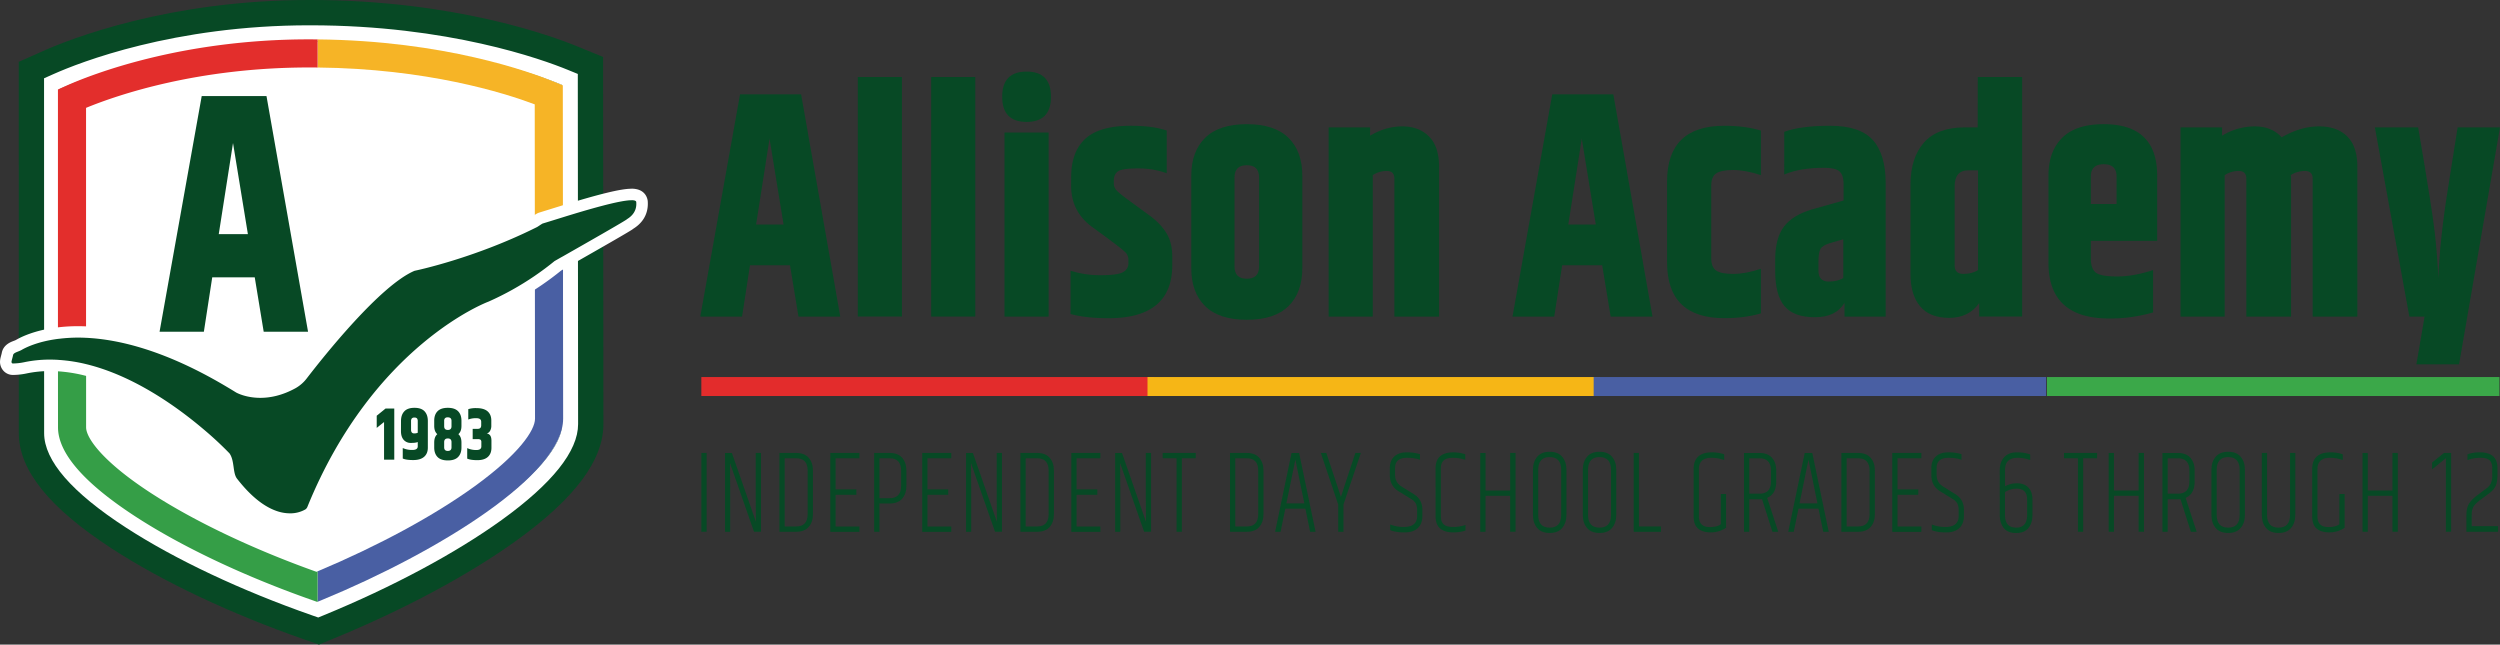 <?xml version="1.0" encoding="UTF-8"?> <svg xmlns="http://www.w3.org/2000/svg" viewBox="0 0 2791.72 719.79"><rect x="0" y="0" width="2791.72" height="719.79" fill="#333333" stroke="none"/><defs><style>.cls-1{fill:#074925;}.cls-2{fill:#e32c2c;}.cls-3{fill:#f6b616;}.cls-4{fill:#495fa3;}.cls-5{fill:#3ba849;}.cls-6{fill:#fff;}.cls-7{fill:#f6b426;}.cls-8{fill:#359e47;}.cls-9{fill:#e32e2c;}.cls-10{fill:none;}</style></defs><g id="Layer_2" data-name="Layer 2"><g id="Layer_1-2" data-name="Layer 1"><path class="cls-1" d="M891.65,353.51q-4.73-28.65-9.46-57.3H837.48q-4.41,28.65-8.81,57.3H782q22.18-124.08,44.38-248.16h68.21q21.87,124.07,43.73,248.16ZM844.33,250.73H875q-7.83-48-15.67-96Q851.84,202.75,844.33,250.73Z"></path><path class="cls-1" d="M957.91,86h49.28v267.5H957.91Z"></path><path class="cls-1" d="M1039.82,86h49.28v267.5h-49.28Z"></path><path class="cls-1" d="M1146.38,136.14q-27.26,0-27.25-28.11t27.25-28.11q27.24,0,27.25,28.11T1146.38,136.14ZM1121.74,148H1171V353.51h-49.28Z"></path><path class="cls-1" d="M1196.15,198.09q0-28.64,15.83-43.15t51.07-14.5q24.15,0,39.82,5.37v47.63a93,93,0,0,0-32.15-5.37q-17.46,0-22.19,3.22t-4.73,10.38v2.87a11.31,11.31,0,0,0,2.45,7.34q2.45,3,10.6,9.13l26.44,19.34q12.39,9,19.09,19.69t6.69,26.86v9q0,59.44-71.15,59.45-24.8,0-42.42-4.66V302.3a108.55,108.55,0,0,0,33.94,5q18.6,0,24.64-3.4a11,11,0,0,0,6-10.21v-3.22a11.54,11.54,0,0,0-3.27-8.59q-3.91-4.31-37.53-28.65-23.17-17.19-23.17-45.84Z"></path><path class="cls-1" d="M1330.28,196.3q0-27.2,15.5-42.43t46.51-15.22q31,0,46.51,15.22t15.5,42.43V299.43q0,27.22-15.5,42.44t-46.51,15.22q-31,0-46.51-15.22t-15.5-42.44Zm75.72,1.79q0-13.59-13.71-13.61t-13.71,13.61v99.55q0,13.62,13.71,13.61T1406,297.64Z"></path><path class="cls-1" d="M1530,151.54q17.29-10.38,35.9-10.39t29.87,11.28Q1607,163.71,1607,186.27V353.51H1557.1v-154q0-8.58-8.48-8.59a28.25,28.25,0,0,0-15.67,4.66V353.51h-49.28V142.23H1530Z"></path><path class="cls-1" d="M1798.61,353.51q-4.74-28.65-9.47-57.3h-44.71q-4.41,28.65-8.81,57.3H1689q22.18-124.08,44.38-248.16h68.21l43.74,248.16Zm-47.32-102.78H1782l-15.66-96Q1758.79,202.75,1751.29,250.73Z"></path><path class="cls-1" d="M1861.59,202.75q0-62.31,64-62.31,22.85,0,40.8,5.37v49.78q-17.31-5.73-30.84-5.73t-19.1,3.76q-5.55,3.75-5.54,13.78v80.93q0,10,5.54,13.79t19.1,3.76q13.53,0,30.84-5.73v49.78q-18,5.37-40.8,5.37-64,0-64-62.31Z"></path><path class="cls-1" d="M1992.46,147.24q18-6.8,51.24-6.8t47.65,15.93q14.36,15.94,14.36,48.17v149h-46v-15.4q-9.48,16.11-33,16.11t-33.94-12.35q-10.45-12.36-10.44-39.57V290.12q0-24,9.63-36.88t31.16-19.34l35.58-10v-19.7q-.33-9.31-4.9-13.07t-16.64-3.76q-27.11,0-44.72,7.52Zm38.19,145v10q0,12.18,11.42,12.17c6.53,0,12-1.3,16.32-3.94V267.2l-15,4.3c-5.44,1.68-8.93,3.82-10.45,6.45S2030.65,285.35,2030.65,292.27Z"></path><path class="cls-1" d="M2208.52,86h49.6v267.5h-48v-15q-11.74,16.47-33.45,16.47t-32.48-12.89q-10.77-12.9-10.77-35.81V206.33q0-30.09,15-47.09t45.69-17h14.36Zm.32,104.2h-10.77q-15.34,0-15.34,17.91v88.45q0,9.31,9.8,9.31t16.31-4.3Z"></path><path class="cls-1" d="M2287.49,293.35V196.3q0-27.2,15.34-42.43t46.35-15.22q59.71,0,59.72,57.65V269h-74.08v20.05q0,10.74,5.38,15.22t23.83,4.47q18.42,0,40.3-7.16v47.27a170.23,170.23,0,0,1-48.95,6.8Q2287.49,355.67,2287.49,293.35Zm47.33-65.54h28.72V197q0-13.61-14.36-13.61T2334.82,197Z"></path><path class="cls-1" d="M2547.93,153.33q21.21-12.17,41.61-12.18t31.66,11.28q11.25,11.28,11.26,33.84V353.51h-49.94v-154q0-8.58-8.64-8.59a28.51,28.51,0,0,0-15.83,4.66,11.77,11.77,0,0,1,.32,3.58V353.51h-49.93v-154q0-8.58-8.49-8.59a28.22,28.22,0,0,0-15.66,4.66V353.51H2435V142.23h46.34v9.31a69.65,69.65,0,0,1,36.39-10.39Q2536.84,141.15,2547.93,153.33Z"></path><path class="cls-1" d="M2744.4,142.23h47.32L2746,406.86h-47.65q4.56-26.67,9.14-53.35h-17L2652,142.23h48.31q15.66,91.31,18.6,117.63t3.92,51q1.62-43.32,11.09-102.41Q2739.17,175.34,2744.4,142.23Z"></path><path class="cls-1" d="M783.19,505.8h5.88v88h-5.88Z"></path><path class="cls-1" d="M844.14,582.74q-.12-13.35-.23-26.7V505.8h5.88v88H842q-22.47-64-26.83-76.67l.24,26.7v50h-5.77v-88h7.65Q842.74,578.51,844.14,582.74Z"></path><path class="cls-1" d="M870.38,505.8h18.71q9.3,0,14,5.42t4.71,14.41V574q0,9-4.71,14.41t-14,5.42H870.38Zm31.54,19.83q0-13.89-12.83-13.88H876.26v76.14h12.83q12.82,0,12.83-13.88Z"></path><path class="cls-1" d="M927.21,505.8h32.48v5.95H933.1v34.77h23.18v6H933.1v35.42h26.59v6H927.21Z"></path><path class="cls-1" d="M976.16,505.8h17.3q9.3,0,14,5.42t4.71,14.41v16.79q0,9-4.71,14.41t-14,5.42H982.05v31.59h-5.89Zm30.13,19.83q0-13.89-12.83-13.88H982.05V556.3h11.41q12.82,0,12.83-13.88Z"></path><path class="cls-1" d="M1029.82,505.8h32.48v5.95h-26.6v34.77h23.18v6H1035.7v35.42h26.6v6h-32.48Z"></path><path class="cls-1" d="M1113.25,582.74,1113,556V505.8h5.88v88h-7.76q-22.49-64-26.83-76.67.12,13.35.23,26.7v50h-5.76v-88h7.65Q1111.83,578.51,1113.25,582.74Z"></path><path class="cls-1" d="M1139.49,505.8h18.71q9.29,0,14,5.42c3.13,3.62,4.71,8.42,4.7,14.41V574q0,9-4.7,14.41t-14,5.42h-18.71ZM1171,525.63q0-13.89-12.82-13.88h-12.83v76.14h12.83q12.81,0,12.82-13.88Z"></path><path class="cls-1" d="M1196.32,505.8h32.48v5.95h-26.6v34.77h23.18v6H1202.2v35.42h26.6v6h-32.48Z"></path><path class="cls-1" d="M1279.75,582.74l-.24-26.7V505.8h5.88v88h-7.76q-22.49-64-26.83-76.67.12,13.35.23,26.7v50h-5.76v-88h7.65Q1278.33,578.51,1279.75,582.74Z"></path><path class="cls-1" d="M1335.28,505.8v5.95h-15.53v82.09h-5.88V511.75h-15.53V505.8Z"></path><path class="cls-1" d="M1373.53,505.8h18.7q9.3,0,14,5.42t4.7,14.41V574q0,9-4.7,14.41t-14,5.42h-18.7Zm31.53,19.83q0-13.89-12.83-13.88h-12.82v76.14h12.82q12.82,0,12.83-13.88Z"></path><path class="cls-1" d="M1463,593.84q-2.64-12.89-5.29-25.78H1435.3q-2.65,12.9-5.3,25.78h-6.11q9.16-44,18.35-88h8.47l18.36,88Zm-26.47-31.72h20q-5-24.39-10-48.78Q1441.47,537.73,1436.48,562.12Z"></path><path class="cls-1" d="M1500.25,593.84h-5.88v-30.4q-9.7-28.82-19.42-57.64h6.12q11,32.52,13,39t3.35,10.18l3.53-11.11q5.3-16.26,12.59-38.07h6.12l-19.42,57.64Z"></path><path class="cls-1" d="M1552,522.86c0-5.55,1.62-9.9,4.88-13s7.84-4.7,13.77-4.7a49.19,49.19,0,0,1,15,2v6.34q-5.65-2.25-14.59-2.25-13.18,0-13.18,11.37v7.54q0,8.72,7.18,13.08l13.76,8.6q9.54,5.82,9.53,17.44v6.88q0,8.73-5.11,13.55t-14.83,4.82q-9.7,0-15.94-2.51v-6.34a40.47,40.47,0,0,0,15.18,2.77q14.82,0,14.82-12.29v-6.48a15.87,15.87,0,0,0-1.47-7.4,14.23,14.23,0,0,0-5.35-5.16l-13.77-8.46q-9.89-6.07-9.88-18.11Z"></path><path class="cls-1" d="M1603.09,523q0-17.85,19.89-17.85a43.34,43.34,0,0,1,13.3,2.12v6.21a43.41,43.41,0,0,0-13.89-2.25q-7.19,0-10.29,3T1609,523v53.67c0,3.88,1,6.8,3.12,8.79s5.54,3,10.41,3a43.45,43.45,0,0,0,14-2.25v6.22A39.88,39.88,0,0,1,1623,594.5q-19.89,0-19.89-17.84Z"></path><path class="cls-1" d="M1686.4,505.8h6v88h-6V553.66h-27.53v40.18H1653v-88h5.89v41.91h27.53Z"></path><path class="cls-1" d="M1711.82,524.71q0-9,4.7-14.61t14-5.62q9.29,0,14,5.62t4.71,14.61v50.23q0,9-4.71,14.61t-14,5.61q-9.3,0-14-5.61t-4.7-14.61Zm31.53,0q0-14.28-12.82-14.28t-12.83,14.28v50.23q0,14.28,12.83,14.28t12.82-14.28Z"></path><path class="cls-1" d="M1767.47,524.71q0-9,4.71-14.61t14-5.62q9.3,0,14,5.62t4.7,14.61v50.23q0,9-4.7,14.61t-14,5.61q-9.29,0-14-5.61t-4.71-14.61Zm31.54,0q0-14.28-12.83-14.28t-12.82,14.28v50.23q0,14.28,12.82,14.28T1799,574.94Z"></path><path class="cls-1" d="M1824.31,505.8h5.88v82.09h24.59v6h-30.47Z"></path><path class="cls-1" d="M1891.26,523.78q0-18.63,20.47-18.64a44.37,44.37,0,0,1,13.65,2.12v6.48a41.9,41.9,0,0,0-14.24-2.52q-14,0-14,12.56v52.88q0,11.9,12.12,11.89,8.35,0,12.36-3.17V551.67h5.88v37.68a30.18,30.18,0,0,1-17,5.15q-9.24,0-14.24-4.23t-5-13.61Z"></path><path class="cls-1" d="M1964.8,557.49h-11.41v36.35h-5.89v-88h17.3q9.3,0,14,5.42t4.71,14.41v12q0,14-10.12,18.24l12.36,37.94h-6.48q-5.82-18.24-11.65-36.48A21.75,21.75,0,0,1,1964.8,557.49Zm-11.41-6.21h11.41q12.83,0,12.83-13.62v-12q0-13.89-12.83-13.88h-11.41Z"></path><path class="cls-1" d="M2036,593.84q-2.65-12.89-5.3-25.78h-22.35q-2.65,12.9-5.3,25.78h-6.12l18.36-88h8.47l18.36,88Zm-26.48-31.72h20q-5-24.39-10-48.78Q2014.51,537.73,2009.51,562.12Z"></path><path class="cls-1" d="M2056.23,505.8h18.71q9.29,0,14,5.42t4.71,14.41V574q0,9-4.71,14.41t-14,5.42h-18.71Zm31.53,19.83q0-13.89-12.82-13.88h-12.83v76.14h12.83q12.82,0,12.82-13.88Z"></path><path class="cls-1" d="M2113.06,505.8h32.48v5.95h-26.6v34.77h23.19v6h-23.19v35.42h26.6v6h-32.48Z"></path><path class="cls-1" d="M2156.71,522.86c0-5.55,1.63-9.9,4.89-13s7.84-4.7,13.77-4.7a49.19,49.19,0,0,1,15,2v6.34q-5.65-2.25-14.59-2.25-13.19,0-13.18,11.37v7.54q0,8.72,7.18,13.08l13.76,8.6q9.54,5.82,9.53,17.44v6.88q0,8.73-5.11,13.55t-14.83,4.82q-9.71,0-15.94-2.51v-6.34a40.46,40.46,0,0,0,15.17,2.77q14.83,0,14.83-12.29v-6.48a15.87,15.87,0,0,0-1.47-7.4,14.23,14.23,0,0,0-5.35-5.16l-13.77-8.46q-9.88-6.07-9.89-18.11Z"></path><path class="cls-1" d="M2233.08,525q0-8.85,4.88-14.34t13.89-5.49a45.19,45.19,0,0,1,15.24,2.25v6.35a38.79,38.79,0,0,0-14.24-2.52Q2239,511.22,2239,525v18a27.35,27.35,0,0,1,13.65-3.31q7.77,0,12.36,4.7t4.59,13.68v16.92q0,9.12-4.47,14.67t-13.77,5.55q-9.3,0-13.77-5.55t-4.47-14.67Zm30.59,33q0-12.28-11.53-12.29a23.24,23.24,0,0,0-13.18,3.83v25.38q0,14.28,12.36,14.28t12.35-14.28Z"></path><path class="cls-1" d="M2341.8,505.8v5.95h-15.53v82.09h-5.88V511.75h-15.54V505.8Z"></path><path class="cls-1" d="M2388.16,505.8h6v88h-6V553.66h-27.53v40.18h-5.88v-88h5.88v41.91h27.53Z"></path><path class="cls-1" d="M2432.05,557.49h-11.41v36.35h-5.88v-88h17.29q9.3,0,14,5.42t4.7,14.41v12q0,14-10.12,18.24L2453,593.84h-6.47q-5.84-18.24-11.65-36.48A21.92,21.92,0,0,1,2432.05,557.49Zm-11.41-6.21h11.41q12.82,0,12.83-13.62v-12q0-13.89-12.83-13.88h-11.41Z"></path><path class="cls-1" d="M2469.47,524.71q0-9,4.71-14.61t14-5.62q9.3,0,14,5.62t4.71,14.61v50.23q0,9-4.71,14.61t-14,5.61q-9.3,0-14-5.61t-4.71-14.61Zm31.54,0q0-14.28-12.83-14.28t-12.83,14.28v50.23q0,14.28,12.83,14.28T2501,574.94Z"></path><path class="cls-1" d="M2557.25,505.8h5.89v69.14q0,9-4.71,14.61t-14,5.61q-9.3,0-14-5.61t-4.7-14.61V505.8h5.88v69.14q0,14.28,12.83,14.28t12.82-14.28Z"></path><path class="cls-1" d="M2582,523.78q0-18.63,20.48-18.64a44.46,44.46,0,0,1,13.65,2.12v6.48a41.94,41.94,0,0,0-14.24-2.52q-14,0-14,12.56v52.88q0,11.9,12.13,11.89,8.34,0,12.35-3.17V551.67h5.88v37.68a30.13,30.13,0,0,1-17,5.15q-9.24,0-14.24-4.23t-5-13.61Z"></path><path class="cls-1" d="M2671.62,505.8h6v88h-6V553.66h-27.53v40.18h-5.88v-88h5.88v41.91h27.53Z"></path><path class="cls-1" d="M2737.16,505.8v88h-5.88V511.62l-15.42,12.56v-7.67l13.3-10.71Z"></path><path class="cls-1" d="M2769.4,505.14q19.53,0,19.54,17.85v7.53q-.12,7.8-2.06,12.1t-7.24,8.26l-8.71,6.48q-6.24,4.49-8.53,8t-2.29,9.84v12.3h29.41v6.34h-35.3v-18.5q0-8.6,3.18-13.36t10.24-9.91l8.71-6.48a14.83,14.83,0,0,0,5.29-6.14,23.55,23.55,0,0,0,1.41-8.93V523c0-4-.94-6.92-2.82-8.86s-5.37-2.91-10.47-2.91a40.72,40.72,0,0,0-14.36,2.52v-6.48A41.7,41.7,0,0,1,2769.4,505.14Z"></path><rect class="cls-2" x="783.19" y="421.04" width="505.29" height="21.18"></rect><rect class="cls-3" x="1281.41" y="421.04" width="505.29" height="21.18"></rect><rect class="cls-4" x="1779.63" y="421.04" width="505.29" height="21.18"></rect><rect class="cls-5" x="2285.82" y="421.04" width="505.29" height="21.18"></rect><path class="cls-6" d="M347.22,692.16C267.33,664.27,193,629.23,137.9,593.48c-62.19-40.33-93.73-77.27-93.76-109.77-.09-89.85-.09-317.1-.09-384.6v-15L57.77,78C86.68,65.11,192.85,23.13,345.64,23.13h.85c155.19,0,260.84,38.36,289.53,50.11l14.34,5.88.34,394.43c0,32-29.41,69.41-87.51,111.3-51.65,37.25-122.52,75.2-199.56,106.87l-8.12,3.34Z"></path><path class="cls-1" d="M346.49,46.25c150.73,0,252.38,36.76,280.76,48.39l.32,378.93c0,48.45-116.89,132.7-272.73,196.76C193.27,613.92,67.31,532.3,67.26,483.69c-.09-89-.08-315.93-.08-384.58,28-12.48,130.13-52.86,278.46-52.86h.85m0-46.25h-.85C188.28,0,78.32,43.52,48.37,56.86L20.93,69.07v30c0,67.48,0,294.66.08,384.62,0,41.41,34.16,83.65,104.3,129.16C181.92,649.61,258,685.52,339.59,714l16.59,5.79,16.24-6.68c78.67-32.34,151.22-71.23,204.3-109.5,65.38-47.15,97.15-89.7,97.1-130.09L673.5,94.6l0-31L644.79,51.85C615.11,39.68,505.9,0,346.49,0Z"></path><path class="cls-6" d="M346.49,46.25c150.73,0,252.38,36.76,280.76,48.39l.32,378.93c0,48.45-116.89,132.7-272.73,196.76C193.27,613.92,67.31,532.3,67.26,483.69c-.09-89-.08-315.93-.08-384.58,28-12.48,130.13-52.86,278.46-52.86h.85m0-18h-.85c-151.78,0-257.11,41.65-285.78,54.42L49.19,87.43V99.11c0,67.5,0,294.74.09,384.6,0,30.65,30.78,66.13,91.41,105.46,54.77,35.53,128.71,70.38,208.22,98.14l6.45,2.25,6.32-2.59c76.68-31.52,147.17-69.27,198.5-106.28,56.69-40.88,85.41-76.93,85.38-107.14l-.33-378.92V82.57L634.07,78C605.6,66.33,500.73,28.26,346.49,28.26Z"></path><path class="cls-7" d="M606,249.58c5.09-1.53,13.17-4.08,22.61-7l-.12-147.27-9.72-4C592.33,80.42,496.26,45.41,354.67,44V75.39c122,1.25,208,28.18,242.46,41.14l.12,138.22,2.58-1.27C600.41,253.19,605.4,249.76,606,249.58Z"></path><path class="cls-4" d="M628.71,330h0l0-43.84c-5.71,3.25-9.41,5.37-9.55,5.47-6.77,5.55-14.07,11-21.83,16.32l0,22.05h0l.12,137.55c0,12.88-17.73,39.5-67.57,75.59C484.59,575.91,422.6,609.46,354.67,638v34l5.18-2.14c129.59-53.49,269-139.63,269-202.34Z"></path><path class="cls-8" d="M64.78,477.21c0,28.71,29,62.16,86.24,99.43,52,33.85,122.16,67.06,197.64,93.53l5.65,2,.36-.15V638l-1.27.54c-71-25.31-136.6-56.53-185.25-88.21-53.1-34.6-72-61-72-73.16,0-18.33,0-42.84,0-70.61a174.83,174.83,0,0,0-31.4-4.78C64.74,431.54,64.76,457.81,64.78,477.21Z"></path><path class="cls-9" d="M345.92,43.94h-.81c-144,0-243.93,39.66-271.12,51.82L64.7,99.92v10.17c0,39.3,0,132.92,0,219.91h0c0,14.48,0,28.77,0,42.53a178.63,178.63,0,0,1,31.39-1.14c0-15.28,0-31.14,0-47.26h0c0-78.37,0-161,0-203.68,35-14.4,124.42-45.11,249-45.11h.81c2.94,0,5.84,0,8.75.06V44C351.76,44,348.86,43.94,345.92,43.94Z"></path><path class="cls-1" d="M323.78,579.64a52,52,0,0,1-16.5-2.8c-16-5.39-32.08-18.31-47.67-38.38-3.48-4.47-4.31-10.32-5.1-16-.63-4.49-1.29-9.13-3.22-12.12a395,395,0,0,0-29.76-27.48c-30-25.2-76.31-57.81-126.91-70.07a171.69,171.69,0,0,0-28.43-4.46s-1.55-.14-1.82-.15c-2.9-.17-5.81-.25-8.64-.25A133.54,133.54,0,0,0,28,410.79a69.2,69.2,0,0,1-13.11,1.46h-.72a7.62,7.62,0,0,1-5.7-2.69,8.53,8.53,0,0,1-1.93-6.84c.24-1.43.63-2.89,1-4.3.28-1.05.58-2.1.72-2.95,1-5.61,6.17-7.64,9.63-9a22.38,22.38,0,0,0,3-1.31c4.95-2.92,19.07-10.07,43-13.16l1.25-.13.73-.08a181.4,181.4,0,0,1,21.05-1.2c3.11,0,6.31.08,9.5.23,47.72,2.27,101.11,20.71,158.69,54.81,3.95,2.34,7.94,4.73,12,7.24h0s9.19,5,23.62,5c12.11,0,24.42-3.42,36.57-10.17a35,35,0,0,0,10.5-9.45c24-31.18,83.93-105.43,122.73-121.8l.21-.09.77-.25.3-.06c2.65-.56,65.79-14,132.59-47.05l2.38-1.18c.34-.21.94-.61,1.63-1.06,3.78-2.49,4.63-3,5.86-3.36,3-.89,7.16-2.2,12.07-3.73l10.4-3.23c29.08-9,64.28-19.32,78.44-19.32,10.1,0,11.57,5.68,11.73,8.12.72,10.69-3.76,19-13.31,24.86l0,0a75.25,75.25,0,0,1-7.05,4.51c-4.43,2.63-10.62,6.23-17.55,10.23-13.81,8-30.58,17.51-42.28,24.17l-6.67,3.8-7.21,4.12c-6.71,5.49-14.12,11-21.9,16.35a332.79,332.79,0,0,1-52.86,29.46l-1.24.55h-.16c-11.41,4.64-128.63,56-197.43,225.12a12.48,12.48,0,0,1-4.69,5.83A40.12,40.12,0,0,1,323.78,579.64Z"></path><path class="cls-6" d="M705.18,223.55c3.29,0,5.22.64,5.32,2.11.23,3.49.6,12.36-10.24,19,.32.66-50.08,29.3-71.59,41.55l-1.83,1c-4.66,2.66-7.6,4.34-7.72,4.43-6.77,5.55-14.07,11-21.83,16.32a325.06,325.06,0,0,1-51.84,28.89h0c-.68.23-128.52,48-202.17,229.12a6.18,6.18,0,0,1-2.24,2.87,33.67,33.67,0,0,1-17.26,4.39,45.33,45.33,0,0,1-14.46-2.47c-12.35-4.16-27.56-14.25-44.63-36.23-5.05-6.47-2.53-20-8.43-28.28h0A389.93,389.93,0,0,0,225.67,478c-29.48-24.78-77.21-58.72-129.54-71.39a177.58,177.58,0,0,0-29.49-4.63c-.64,0-1.27-.12-1.91-.15q-4.48-.27-9-.27a138.83,138.83,0,0,0-29.09,3,62.86,62.86,0,0,1-11.77,1.32h-.61c-.9,0-1.55-1-1.39-2.16.34-2,1.36-5.06,1.71-7.11.52-3,6-3.77,9.54-5.84s17-9.29,40.6-12.33c.62-.08,1.29-.13,1.91-.2A175.91,175.91,0,0,1,86.93,377c2.95,0,6,.08,9.19.23,37.35,1.77,89.16,14.49,155.73,53.92,3.92,2.31,7.86,4.68,11.87,7.17,0,0,10.35,5.95,27,5.95,10.9,0,24.51-2.55,39.69-11a41.51,41.51,0,0,0,12.48-11.17C361.07,398.54,424.38,318.68,463,302.37l.1,0c2.71-.57,66.22-14,134.12-47.59l2.58-1.27c.58-.29,5.57-3.72,6.19-3.9,4.76-1.43,12.14-3.75,20.78-6.43l1.83-.57c26.17-8.09,63-19,76.55-19m0-12.85c-11.87,0-35.9,5.86-80.34,19.61l-1.85.57-8.56,2.66c-4.85,1.51-9,2.8-12,3.72-2.22.65-3.8,1.69-7.51,4.13l-1.27.84-1,.5-1,.51c-66.07,32.67-128.44,46-131.06,46.52l-.64.14-.62.19-.17.06-.27.09-.38.13-.38.16c-40.21,17-101,92.22-125.31,123.78a28.59,28.59,0,0,1-8.57,7.79c-11.16,6.2-22.41,9.35-33.42,9.35-11.7,0-19.43-3.65-20.59-4.23-3.6-2.24-7.45-4.56-11.76-7.11-58.48-34.63-112.87-53.37-161.65-55.69-3.29-.15-6.59-.23-9.8-.23a189.57,189.57,0,0,0-21.78,1.24l-.63.06-1.44.16c-25.16,3.24-40.2,10.88-45.49,14-.31.17-1.35.58-2,.84C11.63,382,3.48,385.2,1.92,394.4c-.07.41-.39,1.58-.59,2.35-.42,1.56-.86,3.18-1.13,4.82l0,.1v.1a14.93,14.93,0,0,0,3.41,12,14.12,14.12,0,0,0,10.51,4.92h.78a75.45,75.45,0,0,0,14.54-1.62,126,126,0,0,1,26.32-2.7c2.71,0,5.49.08,8.26.24l.62,0,1.15.1A165.29,165.29,0,0,1,93.11,419c27.25,6.61,71,23.89,124.29,68.74,15.71,13.22,26.08,23.73,28.74,26.48,1,2,1.55,5.89,2,9.1.87,6.2,1.85,13.23,6.41,19.06,16.36,21.07,33.42,34.71,50.67,40.5a58.29,58.29,0,0,0,18.55,3.15,46.62,46.62,0,0,0,24-6.28l.16-.1.16-.1a18.87,18.87,0,0,0,7.11-8.74c36.77-90.4,87.45-145.77,123.5-176.31,34.07-28.87,61.88-41.72,69.28-44.86h.23l2.5-1.1a340,340,0,0,0,53.88-30c7.73-5.29,15.11-10.79,21.94-16.35,1.07-.61,3.31-1.9,6.71-3.83l1.48-.85.35-.2,4.79-2.72c12-6.85,28.49-16.23,42.33-24.21,7.62-4.39,13.56-7.85,17.65-10.28,2.42-1.44,4.22-2.53,5.5-3.34a24.49,24.49,0,0,0,2-1.42c8-5,17.1-14.28,16-30.56-.1-1.41-1.41-14.09-18.14-14.09Z"></path><path class="cls-1" d="M440.28,456.23v57.1H428.87v-42.1l-8.19,6.59v-13.6l9.84-8Z"></path><path class="cls-1" d="M447.79,470.16q0-6.84,3.68-10.8c2.45-2.63,6.24-3.95,11.34-3.95s8.88,1.3,11.3,3.91,3.65,6.22,3.65,10.84V499.9q0,6.6-4.17,10.22t-12.13,3.62q-8,0-11.71-1.73v-11.7a24.71,24.71,0,0,0,10.66,2.15q6.07,0,6.08-4v-4.86q-2.25,1-7.51,1a10.25,10.25,0,0,1-8.22-3.46q-3-3.46-3-9.72ZM462.59,484a9.86,9.86,0,0,0,3.9-.74V470.4a5.25,5.25,0,0,0-.75-3.09,3.46,3.46,0,0,0-2.93-1,3.56,3.56,0,0,0-3,1,5,5,0,0,0-.79,3.09V480C459.06,482.66,460.23,484,462.59,484Z"></path><path class="cls-1" d="M515.3,469.83v5.77q0,6.25-3.45,9.22,3.45,3.06,3.45,9.31v5.61q0,6.75-3.75,10.59t-11.45,3.83c-5.14,0-9-1.26-11.46-3.79s-3.75-6.07-3.75-10.63v-5.61q0-6.25,3.45-9.31-3.45-3-3.45-9.22v-5.77q0-6.84,3.75-10.63c2.51-2.53,6.32-3.79,11.46-3.79s8.94,1.28,11.45,3.83S515.3,465.33,515.3,469.83ZM496,470v6c0,2.74,1.37,4.12,4.1,4.12s4.09-1.38,4.09-4.12v-6c0-2.64-1.38-3.95-4.13-3.95a4.15,4.15,0,0,0-3.16,1A4.26,4.26,0,0,0,496,470Zm8.19,29.58v-5.85c0-2.74-1.37-4.12-4.09-4.12S496,491,496,493.72v5.85q0,4,4.1,4C502.82,503.53,504.19,502.21,504.19,499.57Z"></path><path class="cls-1" d="M532.05,455.74q8.33,0,12.46,3.62t4.13,10.22v5.69a11.16,11.16,0,0,1-1.39,5.85,6.22,6.22,0,0,1-3.71,3q5.25.59,5.25,8V500q0,6.6-4,10.22t-11.68,3.63q-7.62,0-11.38-1.73V500.4a23.74,23.74,0,0,0,10.18,2.14q5.6,0,5.6-4v-4.77a3.45,3.45,0,0,0-.83-2.68,4.76,4.76,0,0,0-3-.7h-5.85V478.89h5.71c2.55,0,3.82-1.34,3.82-4V471q0-4-5.44-4a23.09,23.09,0,0,0-9,1.48V456.89A27.68,27.68,0,0,1,532.05,455.74Z"></path><path class="cls-1" d="M294.47,370.46l-10-60.76H237l-9.35,60.76H178.18l47.07-263.18h72.33L344,370.46Zm-50.19-109h32.54L260.2,159.69Z"></path><polygon class="cls-10" points="270.79 286.97 280.12 339.94 280.12 339.94 270.79 286.97"></polygon></g></g></svg> 